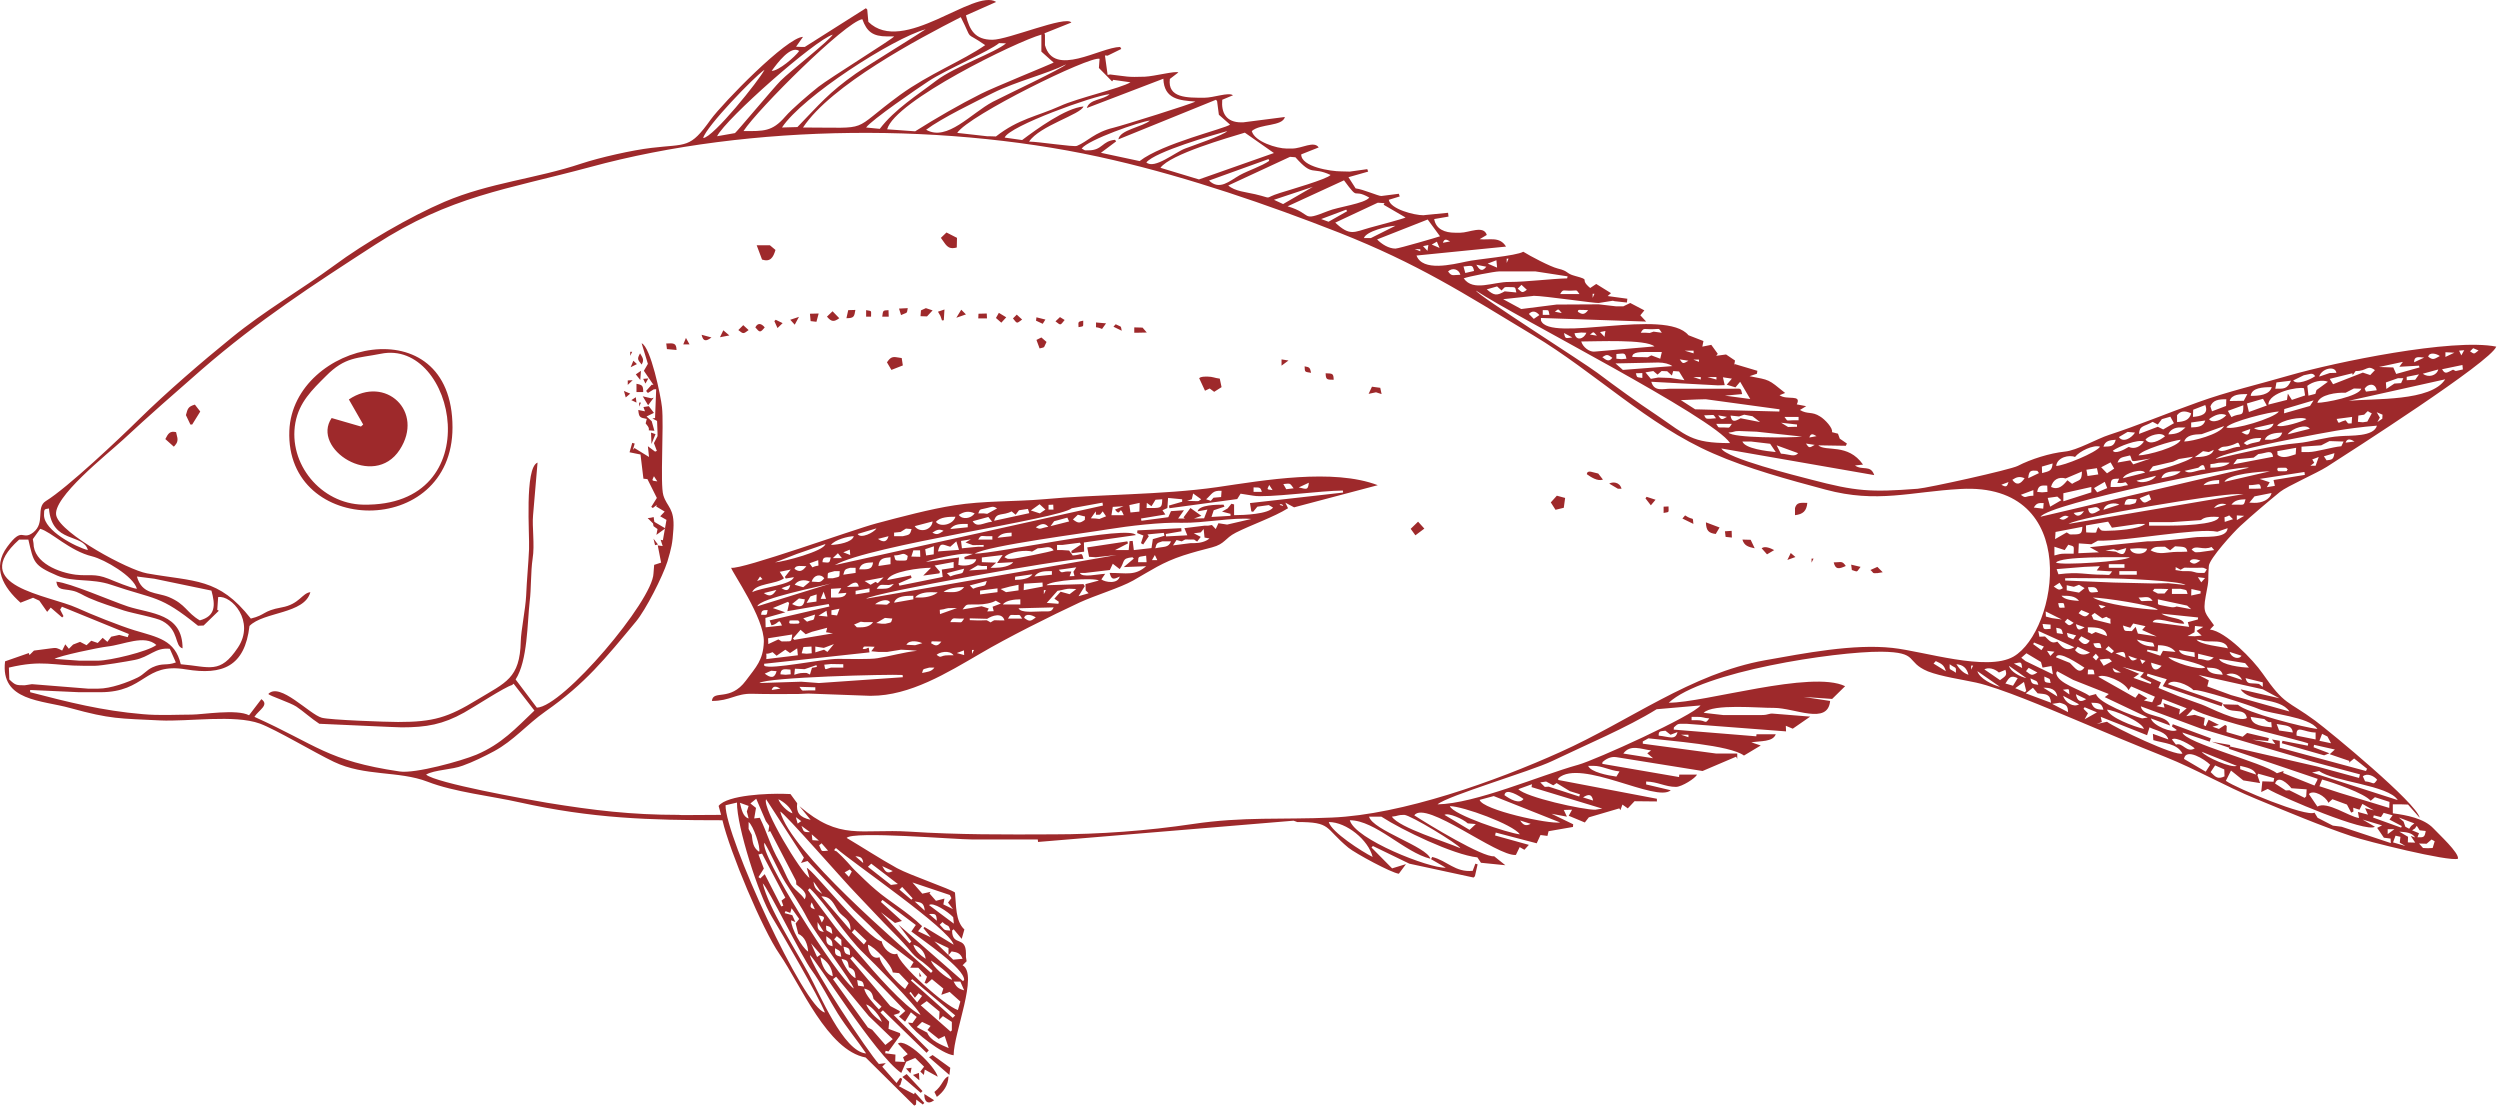<?xml version="1.0" encoding="UTF-8" standalone="no"?>
<!DOCTYPE svg PUBLIC "-//W3C//DTD SVG 1.1//EN" "http://www.w3.org/Graphics/SVG/1.1/DTD/svg11.dtd">
<svg width="100%" height="100%" viewBox="0 0 1318 584" version="1.1" xmlns="http://www.w3.org/2000/svg" xmlns:xlink="http://www.w3.org/1999/xlink" xml:space="preserve" xmlns:serif="http://www.serif.com/" style="fill-rule:evenodd;clip-rule:evenodd;stroke-linejoin:round;stroke-miterlimit:2;">
    <g transform="matrix(1,0,0,1,-553.52,-344.806)">
        <g transform="matrix(0.118,0,0,0.118,548.997,340.285)">
            <g id="CorelEMF" serif:id="CorelEMF">
                <path d="M1661,1935L1651,1944L1520,1906C1427,2043 1708,2226 1824,2048C1936,1876 1760,1713 1597,1823L1661,1935ZM1739,1619C2074,1549 2230,2304 1660,2293C1472,2289 1325,2110 1358,1927C1375,1835 1433,1780 1494,1719C1581,1631 1634,1640 1739,1619ZM2060,1948C2060,1402 1347,1564 1331,1963C1313,2434 2060,2447 2060,1948ZM610,2748C535,2723 350,2642 290,2637C296,2677 318,2668 360,2677C390,2683 408,2698 436,2710C486,2732 542,2749 592,2766C633,2779 738,2798 764,2813C840,2854 817,2925 854,2935C854,2778 712,2781 610,2748ZM5396,1728L5422,1784L5443,1774L5463,1789L5496,1768L5488,1730C5464,1727 5456,1721 5435,1721C5420,1721 5405,1720 5396,1728ZM3443,1198C3480,1210 3493,1189 3503,1155L3478,1134L3419,1134L3443,1198ZM2920,1876L2890,1870C2893,1903 2897,1904 2928,1910L2923,1930C2958,1969 2912,1958 2962,1963L2950,1920L2927,1899L2960,1883L2937,1853L2913,1857L2920,1876ZM869,1893L889,1935L897,1935L933,1877L909,1846C879,1855 877,1863 869,1893ZM4242,1101C4264,1129 4270,1156 4313,1144L4314,1101L4267,1077L4242,1101ZM4001,1657L4021,1691L4072,1671L4067,1638L4041,1634C4020,1631 4012,1642 4001,1657ZM6967,2283L6988,2316L7025,2307L7031,2263L6994,2253L6967,2283ZM4205,4752L4189,4762L4280,4841L4284,4809L4205,4752ZM4224,4939C4253,4917 4275,4888 4276,4847C4251,4856 4251,4887 4213,4917L4224,4939ZM4089,4837L4070,4850L4152,4921L4160,4913L4089,4837ZM4212,4954L4168,4926C4167,4958 4182,4976 4212,4954ZM4144,4832L4117,4841L4146,4865L4144,4832ZM4086,4812L4106,4834L4111,4809L4086,4812ZM9912,2851L9930,2832C9893,2778 9879,2778 9893,2702C9911,2613 9901,2644 9907,2567C9909,2535 10019,2414 10048,2388C10100,2340 10171,2280 10225,2236C10256,2211 10388,2153 10434,2124C10540,2056 11168,1654 11191,1587C10996,1548 10470,1657 10269,1715C10132,1755 9992,1787 9857,1836C9727,1882 9588,1940 9462,1981C9406,1999 9318,2051 9263,2056C9197,2063 9113,2089 9053,2120C9020,2137 8654,2218 8606,2222C8396,2238 8331,2234 8130,2181C8065,2164 7751,2086 7729,2042L8412,2161C8396,2113 8359,2142 8326,2118L8362,2114C8294,2017 8196,2058 8162,2028L8285,2030L8290,2020L8258,1998L8250,1976L8223,1969C8230,1953 8191,1911 8170,1899C8133,1875 8115,1891 8080,1870L8108,1853L8066,1845C8089,1798 8022,1828 7989,1804L8014,1794C7936,1731 7947,1737 7855,1719L7888,1708L7890,1695L7786,1664L7786,1672L7790,1649L7750,1622L7706,1628L7713,1619L7684,1579L7644,1587L7649,1562L7582,1536C7480,1412 6961,1572 6923,1470L6923,1459L7393,1475L7367,1447L7385,1425L7322,1392L7291,1407L7259,1407L7181,1398L6993,1399L6835,1419L6754,1375L6884,1361L6891,1360C6937,1360 7166,1394 7181,1392L7244,1382L7252,1384L7307,1390L7309,1373L7221,1361L7236,1348L7170,1307L7143,1325C7090,1281 7152,1292 7075,1271C7033,1260 7049,1250 6998,1238C6965,1230 6874,1182 6844,1163C6812,1182 6635,1196 6589,1207C6527,1220 6394,1253 6367,1180L6767,1140C6738,1093 6693,1112 6649,1107L6681,1088C6667,1043 6602,1078 6563,1078L6539,1078C6494,1078 6454,1063 6446,1017L6510,1006L6508,989L6406,999L6398,1000C6357,1000 6251,973 6243,931L6292,916L6288,904L6210,914C6198,915 6129,884 6095,880L6063,830L6151,805L6147,794L6069,805L6030,804C5985,804 5851,784 5852,728L5930,697C5909,666 5855,702 5811,702L5787,702C5744,702 5644,672 5631,624C5669,590 5768,604 5779,561L5592,585L5584,585C5517,585 5494,543 5499,484L5547,464C5528,449 5461,475 5419,475C5343,475 5254,477 5265,391L5303,362C5291,354 5197,379 5153,381C5074,384 5075,380 4998,371L4987,373L4975,286L4987,287L5048,257L5043,248C4952,250 4747,386 4707,240L4707,195L4705,187L4825,139C4801,106 4542,216 4472,216C4395,216 4370,173 4354,107L4489,47C4392,-16 4073,288 3918,136L3913,81L3907,75L3634,248L3618,248L3595,247L3626,203C3553,205 3268,498 3214,572C3120,704 3108,680 2949,699C2863,709 2718,742 2636,769C2433,837 2226,854 2024,940C1872,1005 1664,1126 1532,1224C1378,1337 1224,1424 1072,1548C941,1654 780,1793 660,1911C571,1999 339,2218 243,2277C197,2306 242,2374 187,2417C136,2457 141,2386 71,2481C1,2575 54,2663 130,2731L186,2709L214,2722L249,2772L265,2753L316,2797L322,2791L307,2762L315,2749L614,2871L609,2885L571,2875L535,2883L518,2906L497,2888L475,2911L446,2901L425,2921L396,2906L365,2918L346,2937L330,2917L316,2945C295,2934 291,2931 266,2935L190,2945L170,2965L167,2956L61,2993C39,3172 226,3166 353,3202C534,3252 572,3248 753,3257C881,3263 1085,3230 1199,3271C1272,3298 1442,3400 1530,3442C1668,3508 1819,3481 1949,3531C2067,3577 2235,3595 2359,3623C2683,3695 2936,3703 3266,3703C3299,3843 3444,4190 3521,4301C3616,4439 3735,4731 3906,4763L4123,4978L4131,4973L4132,4951L4161,4973L4168,4966L4126,4919L4122,4927L4054,4891L4061,4885L4069,4858L4060,4854L4044,4877L3980,4804L3996,4788L3965,4792C3918,4741 3661,4355 3657,4306C3677,4314 3950,4754 4065,4832L4087,4782L4127,4765L4167,4804L4150,4826L4166,4841L4170,4817L4228,4849C4217,4803 4084,4673 4050,4701L4094,4748L4073,4762L4081,4783L4038,4781L4039,4750L3993,4744L3995,4733L4008,4736L4061,4663L4059,4654L4008,4635L4011,4603L3972,4562L3983,4552L4178,4742L4188,4731L4031,4573L4056,4565L4059,4556L4016,4533L3837,4321L3848,4311L4083,4555L4055,4580L4082,4603L4108,4561L4134,4582L4115,4609L4095,4607C4126,4653 4248,4748 4299,4753C4299,4654 4411,4391 4339,4351L4357,4333L4354,4314L4354,4298C4354,4217 4293,4269 4292,4196L4299,4190L4335,4233L4347,4191C4306,4153 4311,4082 4305,4026C4285,4010 4105,3949 4046,3917C3970,3875 3892,3824 3821,3782C3849,3750 4304,3789 4386,3789L4675,3789L4676,3800L5818,3705L5834,3711C5989,3711 5954,3736 6063,3826C6094,3851 6254,3938 6288,3942L6320,3899L6258,3918L6166,3825L6172,3818L6335,3897L6622,3959L6628,3953L6640,3900L6630,3897L6618,3929C6540,3937 6503,3883 6437,3867L6432,3877L6498,3915C6425,3919 6092,3788 6069,3703C6183,3703 6314,3847 6429,3875C6414,3821 6172,3748 6155,3687L6210,3687C6302,3747 6531,3857 6639,3869L6655,3893L6764,3904L6714,3864C6664,3870 6420,3722 6357,3681C6408,3611 6727,3866 6811,3858L6828,3823L6849,3835L6869,3813L6718,3771L6721,3758L6904,3806L6921,3769L6952,3773L6957,3752L7066,3733L7067,3721L6970,3674L7039,3687L7025,3657L7062,3656L7047,3683L7119,3713L7137,3690L7273,3650L7278,3658L7287,3633L7311,3650L7341,3618L7441,3619L7441,3607L7000,3523L7001,3515C7101,3426 7439,3626 7503,3569L7393,3543L7393,3530C7444,3531 7479,3554 7526,3554C7552,3554 7614,3515 7620,3499L7541,3499L7540,3510L7197,3451L7198,3443C7210,3432 7233,3417 7259,3421L7645,3483L7795,3419L7800,3429L7800,3405L7706,3405L7378,3361L7378,3351L7403,3337C7493,3348 7768,3367 7830,3414L7905,3369L7863,3355C7904,3348 7959,3354 7972,3319L7886,3319L7885,3328L7516,3298L7517,3288C7536,3271 7533,3272 7565,3272L7573,3272L8018,3306L8017,3281L8048,3294L8126,3240L7964,3227C7940,3224 7942,3233 7909,3233L7737,3233L7650,3223C7691,3181 7898,3202 7964,3201C8057,3201 8205,3279 8215,3170L8096,3152L8224,3161L8282,3104C8132,3031 7655,3178 7494,3178C7643,3039 8236,2949 8443,2950C8616,2952 8549,2995 8652,3038C8711,3061 8803,3074 8867,3088C8973,3111 9193,3205 9301,3250C9433,3306 9579,3367 9712,3420C9848,3474 9980,3551 10119,3608C10255,3664 10409,3729 10547,3775C10611,3797 10979,3889 11020,3875C11026,3849 10934,3765 10911,3740C10868,3694 10789,3680 10729,3672L10729,3632L10768,3632L10797,3633L10849,3692C10836,3627 10453,3311 10382,3258C10257,3166 10247,3192 10147,3047C10105,2986 9982,2859 9912,2851ZM4158,4604L4196,4622L4182,4640L4232,4680L4259,4667L4277,4721C4243,4706 4195,4688 4181,4652L4134,4627L4158,4604ZM4251,4578L4291,4604L4291,4642L4285,4647L4152,4530L4179,4511L4236,4558L4234,4595L4251,4578ZM4257,4612L4243,4597L4257,4612ZM3978,4604C3946,4582 3925,4560 3908,4526C3933,4532 3972,4581 3978,4604ZM4108,4419L4114,4413L4306,4575L4295,4586L4108,4419ZM4101,4475L4107,4470L4126,4496L4142,4476L4158,4488L4136,4517L4101,4475ZM3977,4536L3965,4548C3945,4527 3902,4481 3900,4455C3928,4463 3935,4472 3941,4501L3977,4536ZM3655,3961C3616,3935 3443,3650 3461,3609L3630,3870L3617,3894L3646,3885L3852,4104L3924,4173L3986,4235L4120,4337L4105,4362L4141,4362L4180,4402L4169,4430L4179,4433L4202,4413L4253,4455L4244,4483L4281,4470L4329,4513L4318,4551C4260,4532 4053,4347 4047,4299C4020,4311 3982,4274 3978,4244C3918,4237 3666,3920 3643,3916L3655,3961ZM4146,4401L4155,4401L4146,4383L4146,4401ZM3899,4446L3872,4442L3868,4417C3893,4422 3894,4423 3899,4446ZM4346,4463C4318,4455 4311,4447 4299,4424L4329,4424L4346,4463ZM3935,4639L3916,4629L3760,4413L3774,4402L3920,4578L4027,4681L3994,4707L3935,4639ZM4198,4385C4046,4247 3573,3847 3524,3664C3542,3669 3820,3987 3859,4026C3917,4086 3972,4147 4031,4206C4064,4239 4084,4261 4113,4296C4129,4314 4141,4323 4160,4336C4166,4340 4207,4375 4205,4377L4198,4385ZM4292,4416C4264,4408 4205,4357 4198,4330C4223,4346 4285,4390 4292,4416ZM3968,4315C3937,4327 3916,4291 3916,4259C3944,4267 4023,4349 4027,4383L4055,4386L4098,4431L4082,4457C4047,4431 3973,4352 3968,4315ZM3861,4408C3839,4402 3804,4343 3798,4322C3826,4329 3826,4331 3831,4360C3858,4371 3858,4380 3861,4408ZM3704,4314C3735,4334 3756,4361 3759,4400C3728,4392 3707,4346 3704,4314ZM4213,4244L4276,4274L4276,4306L4290,4289C4318,4293 4330,4299 4339,4322L4297,4326L4213,4244ZM3769,4275C3794,4289 3792,4284 3797,4313C3770,4307 3768,4303 3769,4275ZM3836,4305C3812,4300 3812,4296 3807,4268C3833,4273 3836,4277 3836,4305ZM4174,4322C4151,4307 4126,4285 4119,4259C4147,4267 4171,4291 4174,4322ZM3705,4303L3689,4314L3662,4253L3705,4303ZM3797,4237L3798,4266L3765,4235L3777,4221L3797,4237ZM3730,4221C3753,4238 3757,4238 3758,4266C3731,4260 3729,4248 3730,4221ZM3910,4242L3898,4258L3844,4204L3856,4190L3910,4242ZM3974,4068L3981,4059L4130,4171L4110,4200C4162,4240 4345,4363 4346,4416L4341,4422L4052,4169L4110,4245L4102,4253L3974,4114L4037,4162L4068,4153L3974,4068ZM3729,4174C3755,4179 3754,4187 3757,4211C3727,4190 3730,4204 3729,4174ZM3691,4158L3719,4202C3692,4198 3690,4187 3691,4158ZM4284,4196C4251,4194 4261,4194 4237,4170L4249,4158C4276,4183 4275,4164 4284,4196ZM3575,4096L3609,4144L3593,4164L3605,4211C3635,4223 3647,4259 3649,4290C3620,4271 3572,4185 3573,4150L3592,4158L3578,4127L3544,4118L3548,4109L3569,4117L3575,4096ZM3710,4160L3695,4128C3725,4133 3725,4136 3710,4160ZM3708,4043C3754,4044 3762,4077 3784,4109C3803,4137 3841,4144 3838,4194L3708,4043ZM4189,4122C4219,4120 4222,4122 4224,4152L4189,4122ZM4189,4082C4207,4067 4273,4111 4297,4136L4300,4165L4189,4082ZM3679,4101C3659,4095 3655,4090 3665,4070L3679,4101ZM4125,4066C4157,4070 4166,4073 4170,4107L4125,4066ZM3759,4165C3749,4151 3648,4018 3648,4015L3656,4007C3727,4075 3820,4225 3899,4299C3928,4326 4143,4543 4151,4573C4077,4535 3940,4377 3882,4308C3843,4261 3797,4217 3759,4165ZM4110,4058L4057,4013L4069,4001L4116,4052L4110,4058ZM3673,3977L3712,4032C3687,4015 3676,4007 3673,3977ZM3908,4745C3806,4737 3700,4477 3652,4390C3592,4280 3472,4095 3446,3985C3468,4001 3620,4314 3666,4375C3702,4423 3745,4509 3781,4566C3822,4631 3869,4687 3908,4745ZM4159,4031L4115,3981L4282,4037L4289,4051L4274,4071L4296,4100L4253,4079L4258,4053L4220,4063L4191,4030L4196,4023L4159,4031ZM3835,3923L3844,3932L3831,3956L3812,3936L3835,3923ZM4027,3930C4001,3945 3993,3931 3980,3908L4027,3930ZM4019,3992L3916,3911L3931,3897L4050,3988L4019,3992ZM3860,3864C3884,3865 3893,3871 3895,3894L3860,3864ZM3451,3919L3427,3856L3443,3852L3547,4049L3530,4062L3538,4085L3529,4088L3455,3944L3435,3963L3427,3957L3451,3919ZM3776,3842C3774,3841 3764,3839 3766,3835L3773,3827C3852,3896 4281,4189 4299,4259L4169,4180L4164,4185L4197,4226L4140,4199L4158,4176C4093,4112 4011,4066 3950,4013C3921,3989 3885,3953 3857,3926C3842,3911 3828,3893 3812,3877C3804,3869 3797,3861 3789,3854C3784,3849 3781,3847 3776,3842ZM3644,4139C3680,4208 3845,4423 3853,4455C3777,4404 3427,3847 3454,3804C3486,3857 3512,3923 3546,3979C3578,4030 3617,4086 3644,4139ZM3738,3839C3702,3842 3713,3844 3698,3815L3709,3806L3738,3839ZM10902,3789L10916,3797L10907,3827L10885,3828L10864,3827L10846,3807L10880,3808L10902,3789ZM10741,3772L10763,3777L10760,3803L10785,3818L10730,3802L10741,3772ZM3697,3794L3668,3792L3665,3766L3697,3794ZM10758,3754C10785,3756 10814,3757 10829,3780L10809,3773L10829,3803L10796,3802L10797,3777L10758,3754ZM3430,3844C3402,3825 3401,3800 3397,3768L3383,3742L3383,3711C3403,3725 3438,3824 3430,3844ZM10876,3751C10871,3779 10868,3780 10839,3779L10846,3761L10815,3748C10835,3735 10823,3745 10836,3728L10849,3748L10876,3751ZM10706,3743L10736,3743L10706,3765L10706,3743ZM3657,3756C3624,3757 3630,3752 3619,3728L3657,3756ZM6171,3867C6123,3843 5987,3756 5975,3711C6054,3711 6152,3791 6171,3867ZM6877,3719C6855,3731 6843,3724 6830,3704L6877,3719ZM3618,3707L3602,3718L3594,3689L3618,3707ZM10777,3709L10756,3691L10825,3717C10804,3735 10816,3722 10802,3741L10785,3732L10777,3709ZM6563,3828C6501,3800 6290,3737 6257,3687C6287,3684 6281,3679 6312,3679C6339,3679 6556,3811 6563,3828ZM10688,3670L10728,3681L10714,3700L10769,3729L10766,3736L10641,3691L10644,3681L10676,3689L10688,3670ZM6492,3679C6510,3668 6576,3698 6596,3717L6632,3720L6604,3746L6492,3679ZM6829,3766C6777,3761 6529,3678 6516,3640C6573,3640 6797,3721 6829,3766ZM3579,3672C3557,3666 3522,3630 3516,3609C3541,3621 3572,3647 3579,3672ZM3383,3695C3357,3688 3351,3652 3344,3625L3383,3639L3375,3664L3383,3695ZM3331,3624C3330,3732 3429,4040 3486,4133C3532,4209 3696,4490 3724,4562C3632,4547 3277,3772 3280,3636L3331,3624ZM3433,3692L3408,3695L3416,3648L3391,3628L3417,3607L3460,3707L3475,3728L3471,3756L3479,3751L3595,3974L3596,3990C3621,4010 3650,4030 3633,4056C3617,4029 3586,4015 3567,3981C3549,3950 3539,3920 3520,3887C3479,3816 3468,3763 3433,3692ZM6712,3595L7009,3713C6957,3721 6662,3657 6649,3612L6712,3595ZM7111,3601C7134,3586 7150,3584 7156,3615L7111,3601ZM10578,3693C10533,3687 10435,3616 10392,3642L10354,3586C10373,3565 10429,3595 10441,3625L10459,3609L10524,3633L10543,3669L10553,3664L10552,3647L10580,3656L10593,3630L10644,3659L10605,3649L10618,3678L10573,3666L10578,3693ZM6845,3608C6827,3633 6785,3609 6760,3591C6764,3555 6829,3596 6845,3608ZM6920,3534L6946,3530L6978,3547L6993,3537L7052,3573L7097,3587L7094,3597L6958,3553L6940,3554L6920,3534ZM6881,3555L7197,3651L7166,3656C7112,3657 6854,3600 6822,3564L6883,3542L6881,3555ZM10714,3621L10713,3648L10493,3581L10401,3551L10413,3521C10464,3535 10603,3583 10630,3616L10649,3600L10714,3621ZM10267,3569L10251,3570L10203,3539C10216,3498 10261,3541 10276,3560L10344,3565L10342,3596L10335,3603L10267,3569ZM10500,3732L10461,3727L10393,3692L10379,3669C10342,3690 10032,3561 9983,3527L10006,3481L10061,3525L10136,3537L10124,3502L10128,3495L10199,3515L10196,3531L10146,3529L10141,3577L10170,3563C10234,3601 10611,3761 10649,3732L10594,3700L10681,3726L10659,3737L10689,3781L10719,3785L10720,3805L10618,3771L10500,3732ZM10605,3529L10595,3507C10613,3491 10644,3504 10659,3522C10639,3550 10648,3534 10605,3529ZM10368,3490L10400,3483C10463,3531 10711,3546 10751,3613L10368,3490ZM9976,3476L9977,3507C9947,3521 9938,3511 9915,3488L9935,3458L9976,3476ZM10118,3499L10047,3475L10047,3460C10075,3467 10111,3473 10118,3499ZM7260,3508C7223,3503 7145,3488 7134,3460L7158,3460C7197,3460 7228,3480 7274,3485L7260,3508ZM9796,3429C9804,3378 9889,3431 9913,3455L9893,3486L9796,3429ZM10032,3460C10008,3471 9892,3421 9875,3397L10032,3460ZM7291,3405C7322,3362 7372,3386 7415,3391L7398,3404L7424,3426L7291,3405ZM9835,3207C9921,3256 10337,3350 10351,3360L10349,3370L10236,3348L10233,3359L10422,3413L10446,3404L10375,3377L10377,3366L10470,3387L10447,3408L10535,3438L10533,3446L10556,3427L10614,3473L10609,3483L10224,3379L10224,3348L10189,3342L10204,3363L10102,3343L10172,3349L10175,3336L10078,3313L10058,3330L9986,3309L9987,3282L9980,3277L9952,3295L9923,3285L9952,3277L9906,3254L9893,3283L9884,3278L9889,3246L9844,3232L9806,3238L9835,3207ZM10227,3358C10213,3372 10241,3344 10227,3358ZM10413,3317L10437,3329L10453,3359L10401,3348L10413,3317ZM9760,3365L9742,3342C9760,3327 9830,3369 9844,3382C9807,3404 9791,3354 9760,3365ZM7549,3321L7582,3321L7582,3332L7549,3321ZM10299,3325C10295,3274 10333,3311 10384,3311L10384,3342L10299,3325ZM7533,3309C7524,3348 7495,3329 7449,3325C7448,3303 7457,3306 7479,3303L7502,3321L7533,3309ZM10221,3302L10210,3273C10251,3281 10278,3277 10282,3311L10221,3302ZM10155,3251C10193,3286 10183,3239 10188,3288C10153,3284 10098,3281 10094,3241L10155,3251ZM7596,3256L7596,3241L7620,3241C7650,3241 7647,3246 7675,3248C7654,3277 7664,3256 7620,3256L7596,3256ZM9424,3241L9631,3323L9642,3288C9672,3303 9717,3308 9726,3342L9657,3317L9659,3345C9704,3359 9765,3359 9789,3405C9758,3419 9486,3289 9452,3263L9406,3273L9429,3264L9424,3241ZM9700,3161L9808,3203L9774,3231L9778,3207L9704,3180L9709,3200L9673,3193L9693,3184L9700,3161ZM9617,3295C9571,3284 9465,3245 9452,3209C9482,3210 9607,3261 9617,3295ZM9367,3225L9347,3205L9352,3198L9407,3221L9352,3252L9367,3225ZM9734,3280C9720,3227 9612,3246 9603,3194L9873,3294L10369,3441L10582,3498L10578,3514L10391,3463L10000,3373L9997,3384L10393,3518L10391,3525L10379,3548L10239,3492L10241,3483L10211,3493C10152,3446 9801,3358 9789,3311L9911,3352L9916,3337L9746,3274L9742,3284L9764,3300C9744,3315 9657,3281 9648,3248L9734,3280ZM9998,3379L10003,3367L9919,3352L9998,3379ZM9630,3058L9633,3048L9719,3073L9701,3104L9964,3194L9969,3179L9724,3095C9745,3068 9814,3097 9839,3122C9857,3113 10099,3192 10130,3206C10181,3229 10356,3240 10392,3295C10336,3290 10070,3221 10037,3187L9969,3185C9995,3237 10067,3192 10077,3246C10044,3270 9906,3197 9875,3186L9772,3149L9682,3112L9693,3087L9630,3058ZM9436,3209C9404,3209 9391,3203 9382,3178C9413,3179 9428,3178 9436,3209ZM7636,3190C7603,3236 7166,3434 7090,3455C6917,3503 6630,3629 6461,3632C6504,3594 6878,3484 6972,3439C7124,3366 7306,3290 7440,3207L7636,3190ZM9207,3183L9241,3178C9270,3186 9277,3191 9278,3220L9207,3183ZM9327,3185C9304,3200 9265,3179 9256,3147L9327,3185ZM9359,3162C9333,3178 9319,3171 9313,3140L9359,3162ZM9142,3136C9178,3140 9198,3137 9202,3178L9089,3136L9121,3111L9142,3136ZM9255,3120C9286,3117 9281,3111 9284,3141L9255,3120ZM9081,3085L9091,3125L9085,3131L9042,3113L9081,3085ZM9168,3111C9199,3110 9225,3118 9230,3150L9168,3111ZM10131,3094C10091,3088 10079,3099 10071,3068L10148,3087L10148,3107L10131,3094ZM9521,3018L9617,3043L9600,3063L9650,3087L9647,3094L9570,3067L9596,3049L9521,3018ZM9172,3061C9200,3075 9195,3065 9200,3090C9173,3086 9172,3089 9172,3061ZM9145,3098C9120,3094 9114,3095 9110,3069C9136,3083 9139,3076 9145,3098ZM8998,3092C9016,3064 9022,3054 9053,3068L9032,3102L8998,3092ZM9579,3156L9413,3062C9435,3045 9532,3084 9548,3122L9560,3105L9666,3151L9654,3176L9617,3168L9632,3158L9594,3136L9579,3156ZM9861,3054L10148,3118L10222,3158L10049,3118C10086,3178 10224,3152 10267,3217L10007,3144L9900,3105L9907,3078L9861,3054ZM9403,3139L9373,3147C9337,3120 9229,3092 9225,3045L9229,3037L9301,3076L9460,3139L9442,3153L9634,3244L9609,3248C9566,3237 9412,3178 9403,3139ZM9985,3053C10003,3041 10045,3049 10055,3076L9985,3053ZM9396,3051L9366,3051L9367,3030C9396,3031 9391,3025 9396,3051ZM8974,3107C8942,3099 8881,3069 8873,3037L8974,3107ZM9141,3043C9115,3059 9114,3055 9090,3037L9102,3022L9141,3043ZM9969,3053C9940,3050 9906,3050 9898,3021C9928,3022 9961,3023 9969,3053ZM9514,3043C9488,3043 9484,3045 9477,3023L9514,3043ZM9092,2957L9157,2996L9164,3021L9204,3014L9210,3051L9088,2992L9069,2977L9092,2957ZM8904,3029C8921,3019 8949,3025 8969,3043L8998,3031C9007,3057 8998,3059 8974,3077L8904,3029ZM9092,3068C9064,3062 9021,3040 9014,3013L9092,3068ZM8845,3030L8845,3012L8854,3012L8845,3030ZM8749,3006C8780,3028 8777,3014 8777,3044C8745,3022 8749,3036 8749,3006ZM9649,2999L9696,3013C9673,3041 9651,3031 9649,2999ZM8833,3053C8809,3046 8792,3026 8779,3006C8809,3008 8826,3024 8833,3053ZM9036,3003C9069,2997 9069,2992 9073,3023L9036,3003ZM8732,3037L8677,3003L8687,2992C8713,3004 8724,3009 8732,3037ZM10086,3021C10055,3021 9961,3009 9953,2982L10069,3001L10086,3021ZM9609,3005L9600,2984L9624,2991L9609,3005ZM9437,3013L9419,2985L9444,2982C9471,2981 9458,2980 9474,2993L9437,3013ZM462,3013C491,3013 609,2993 639,2987C707,2974 732,2930 797,2937L824,2998C780,3014 767,2998 719,3020C692,3033 683,3050 654,3065C609,3087 533,3115 478,3115L431,3115L181,3095L149,3100C111,3100 107,3100 80,3074L78,3021C230,2985 273,3013 415,3013L462,3013ZM9929,2976C9899,3001 9899,2983 9859,2982L9859,2959L9929,2976ZM9891,3021C9863,3034 9743,2997 9726,2974C9751,2975 9879,3005 9891,3021ZM9415,2974L9403,2989L9388,2974L9402,2959L9415,2974ZM9351,3021C9328,3053 9310,3023 9286,3000L9224,2975C9234,2941 9328,3007 9351,3021ZM9587,2982C9562,2996 9560,2989 9547,2968L9587,2982ZM10053,2968C10041,2987 10007,2977 10000,2951L10053,2968ZM9844,2974C9811,2966 9783,2967 9773,2943L9843,2953L9844,2974ZM9490,2957C9526,2950 9531,2943 9535,2977L9490,2957ZM9199,2969L9184,2946L9217,2950L9199,2969ZM9376,2954C9350,2969 9327,2964 9309,2943L9321,2928L9376,2954ZM9680,2921C9707,2921 9741,2927 9758,2951L9702,2946L9690,2968L9630,2948L9633,2941L9678,2949L9680,2921ZM9473,2957L9445,2939L9459,2925L9483,2947L9473,2957ZM9427,2934C9401,2933 9398,2934 9391,2913C9422,2911 9422,2906 9427,2934ZM282,2982C305,2968 476,2932 517,2927C592,2919 683,2872 737,2920C698,2950 527,2990 478,2990L392,2990L282,2982ZM9122,2916L9126,2909L9170,2927L9159,2943L9122,2916ZM9145,2857L9306,2930C9268,2951 9251,2930 9230,2905C9204,2916 9195,2901 9175,2882L9150,2883L9145,2857ZM9992,2935C9960,2927 9868,2919 9852,2896C9879,2898 9876,2904 9906,2904L9922,2904C9951,2904 9985,2906 9992,2935ZM9664,2927C9634,2927 9603,2920 9585,2896L9632,2906C9664,2911 9656,2907 9664,2927ZM9375,2901C9360,2924 9345,2919 9325,2896L9337,2881L9375,2901ZM9301,2895C9274,2881 9279,2892 9273,2866L9314,2877L9301,2895ZM9255,2871L9228,2867L9225,2843C9249,2847 9250,2848 9255,2871ZM9384,2871C9356,2854 9370,2876 9366,2841C9406,2841 9448,2843 9452,2880L9401,2862L9384,2871ZM9845,2835L9882,2839L9852,2857L9875,2878L9844,2881L9812,2880L9843,2863L9845,2835ZM9569,2824L9624,2836L9609,2853L9674,2882L9590,2869L9580,2839L9563,2858C9528,2856 9531,2863 9523,2833L9556,2843L9569,2824ZM9352,2841C9328,2855 9319,2857 9313,2827L9352,2841ZM9200,2848C9169,2849 9169,2855 9164,2826L9200,2829L9200,2848ZM9303,2821C9281,2838 9282,2833 9263,2817L9275,2803L9303,2821ZM9695,2780L9859,2797L9858,2806L9813,2818L9819,2839L9656,2818C9667,2789 9743,2825 9797,2825C9789,2796 9733,2804 9695,2780ZM9392,2806L9383,2787L9397,2777L9431,2801L9449,2794C9477,2813 9464,2788 9468,2825L9392,2806ZM9206,2800L9179,2793L9178,2770L9250,2806L9206,2800ZM9373,2779C9356,2802 9344,2790 9325,2778L9337,2764L9373,2779ZM9446,2747C9424,2759 9428,2761 9414,2740L9446,2747ZM9263,2753C9234,2753 9240,2759 9234,2733C9263,2733 9258,2728 9263,2753ZM9828,2760L9763,2748C9747,2755 9735,2750 9712,2746C9670,2737 9682,2744 9679,2716L9810,2744L9828,2760ZM9632,2723C9600,2723 9609,2730 9593,2708C9627,2708 9638,2698 9656,2723L9632,2723ZM9679,2763C9609,2761 9436,2737 9389,2708C9431,2708 9664,2742 9679,2763ZM9327,2723C9301,2721 9262,2719 9249,2700C9279,2700 9309,2699 9327,2723ZM9829,2670L9870,2679L9870,2690L9828,2699L9829,2670ZM9812,2692L9742,2692L9742,2669L9781,2669C9813,2676 9805,2672 9812,2692ZM9656,2678C9670,2667 9649,2669 9687,2669L9695,2669L9726,2670L9709,2690L9679,2690L9656,2678ZM9412,2683C9379,2685 9374,2693 9367,2662C9396,2661 9404,2659 9412,2683ZM9327,2686L9272,2676L9272,2653L9304,2660L9327,2651L9352,2666L9327,2686ZM9255,2666C9237,2678 9234,2672 9214,2659L9240,2642L9255,2666ZM9265,2632L9265,2622L9295,2621L9452,2622C9506,2622 9781,2633 9803,2652L9726,2644L9656,2645L9483,2641L9265,2632ZM9873,2640L9858,2617L9890,2621L9873,2640ZM931,2810C871,2775 869,2738 793,2706C737,2683 673,2696 650,2614L728,2624L983,2677C1001,2742 1002,2791 931,2810ZM9507,2606L9507,2590L9585,2590L9585,2606L9507,2606ZM638,2854C573,2834 445,2783 384,2755C254,2696 -109,2658 124,2449L165,2449C189,2551 187,2564 294,2610C366,2641 447,2621 535,2651C734,2719 751,2695 923,2834L948,2833L1016,2767L1009,2763L1013,2706C1072,2696 1180,2814 1101,2932C1021,3052 976,3017 846,3006C820,2897 744,2886 638,2854ZM9351,2571L9420,2568L9406,2587L9452,2590L9475,2591C9459,2613 9466,2606 9436,2606C9351,2606 9331,2592 9235,2604L9227,2581L9351,2571ZM9757,2585C9765,2579 9744,2562 9781,2584C9804,2571 9790,2575 9820,2575L9859,2575C9888,2575 9876,2572 9898,2582C9885,2601 9895,2598 9867,2598C9840,2598 9845,2590 9812,2590L9789,2590L9757,2585ZM9460,2575L9460,2559L9530,2559L9530,2575L9460,2575ZM9869,2543C9848,2556 9842,2563 9822,2548C9826,2530 9859,2538 9869,2543ZM9224,2552C9245,2523 9497,2528 9554,2528C9532,2547 9249,2565 9224,2552ZM9279,2472C9310,2481 9303,2477 9303,2512L9264,2512C9242,2512 9237,2515 9217,2520L9217,2481L9263,2496L9279,2472ZM9765,2504C9720,2504 9688,2520 9647,2497C9660,2482 9669,2481 9695,2481L9711,2481L9734,2497L9756,2479C9791,2482 9807,2478 9811,2503L9781,2504L9765,2504ZM9631,2490C9626,2520 9560,2519 9555,2490L9585,2488L9601,2488L9631,2490ZM9538,2487C9530,2520 9521,2519 9491,2503L9445,2498L9481,2492L9499,2498L9538,2487ZM9867,2505C9839,2507 9847,2506 9830,2494C9849,2471 9882,2499 9919,2482L9931,2496L9867,2505ZM450,2524C506,2538 635,2613 650,2669C624,2666 550,2635 523,2624C460,2599 438,2613 377,2606C304,2597 188,2554 188,2465L185,2447L218,2401C267,2414 350,2500 450,2524ZM9991,2398C9987,2449 9882,2432 9834,2440C9799,2445 9679,2457 9648,2457L9632,2457L9375,2483L9416,2506L9324,2510L9326,2466L9382,2470L9411,2454C9542,2457 9860,2395 9945,2414L9991,2398ZM9342,2392C9340,2420 9338,2426 9303,2426C9277,2426 9292,2428 9272,2417L9220,2447L9222,2415L9342,2392ZM9457,2369L9474,2396L9593,2379L9623,2379C9597,2403 9487,2410 9444,2410C9423,2410 9425,2407 9413,2393C9397,2419 9416,2419 9382,2418L9359,2417L9358,2386L9457,2369ZM9978,2370C9978,2338 9970,2356 9998,2341L10015,2358L9978,2370ZM9872,2362C9886,2349 9909,2347 9930,2347L9952,2348C9946,2385 9761,2387 9718,2387L9640,2387L9640,2371L9742,2371L9872,2362ZM257,2310C270,2470 410,2419 431,2496C378,2483 235,2409 235,2340C235,2310 237,2314 257,2310ZM10032,2341L10065,2343L10032,2362L10032,2341ZM9239,2355C9259,2342 9266,2339 9281,2347C9260,2361 9257,2364 9239,2355ZM9349,2322C9336,2343 9318,2351 9303,2330L9349,2322ZM9367,2310C9396,2307 9406,2295 9421,2317C9397,2331 9374,2347 9367,2310ZM9125,2306C9137,2286 9146,2285 9169,2286L9167,2311L9125,2306ZM9930,2308C9946,2286 9973,2286 9985,2293L9930,2308ZM9436,2316C9445,2284 9492,2283 9507,2293L9436,2316ZM10008,2293C10023,2272 10045,2270 10071,2269C10063,2298 10065,2293 10032,2293L10008,2293ZM9530,2293C9536,2259 9552,2269 9585,2269C9578,2289 9585,2285 9554,2293L9530,2293ZM9640,2247L9649,2270C9620,2287 9617,2291 9598,2264L9640,2247ZM9230,2257L9248,2273L9198,2302L9187,2263L9230,2257ZM10187,2241C10181,2271 10142,2286 10110,2285L10088,2284L10111,2256L10187,2241ZM9280,2379C9330,2347 9946,2245 10032,2246L10062,2246L9280,2379ZM9123,2228L9123,2253C9083,2254 9092,2268 9067,2249L9123,2228ZM9382,2214L9382,2238L9257,2278L9257,2242L9382,2214ZM9140,2236C9145,2208 9156,2206 9185,2208L9186,2236L9162,2238L9140,2236ZM10086,2206C10131,2206 10135,2190 10140,2221L10110,2222L10086,2222L10086,2206ZM9442,2191L9453,2219L9408,2238L9394,2219L9442,2191ZM9012,2192C9006,2212 9002,2217 8980,2204L9012,2192ZM9883,2206C9897,2187 9929,2184 9953,2183L9953,2199L9883,2206ZM9340,2145C9339,2190 9330,2179 9296,2200L9275,2184C9255,2209 9234,2229 9202,2214C9210,2181 9237,2167 9267,2176L9340,2145ZM9468,2214C9469,2179 9471,2177 9506,2177L9498,2196C9543,2200 9528,2181 9546,2206C9518,2209 9522,2214 9491,2214L9468,2214ZM9029,2182C9047,2170 9061,2165 9084,2175C9065,2202 9048,2209 9029,2182ZM2975,2189C2949,2185 2950,2188 2960,2166L2975,2189ZM9671,2164C9654,2191 9600,2200 9584,2186L9671,2164ZM10334,2147L10336,2160L10196,2183L10202,2209L10166,2215L10179,2193L10134,2178L10334,2147ZM9407,2130L9413,2158L9365,2165L9360,2137L9407,2130ZM9100,2175C9103,2140 9112,2139 9141,2142L9148,2152L9100,2175ZM9977,2191C9991,2156 10138,2145 10180,2144L9977,2191ZM9695,2175C9704,2142 9747,2144 9781,2144C9766,2164 9721,2169 9695,2175ZM9523,2175C9532,2151 9610,2130 9622,2150L9523,2175ZM10212,2136C10220,2130 10201,2128 10235,2128C10264,2128 10248,2128 10260,2136C10250,2142 10267,2144 10235,2144C10204,2144 10220,2142 10212,2136ZM9155,2347C9195,2287 10058,2112 10086,2128L9155,2347ZM9860,2128C9888,2102 9886,2125 9891,2136C9851,2137 9824,2160 9799,2142L9860,2128ZM9468,2104L9484,2132L9452,2153L9426,2126L9468,2104ZM9209,2109C9206,2142 9196,2143 9162,2152L9161,2123L9209,2109ZM9914,2112C9944,2110 9938,2105 9969,2105L10000,2105C9987,2123 9939,2128 9914,2128L9914,2112ZM10361,2119L10378,2106L10369,2091L10398,2080L10384,2119L10361,2119ZM9499,2105C9509,2078 9523,2082 9555,2073C9567,2094 9555,2102 9585,2097L9646,2087L9569,2113L9556,2095L9499,2105ZM9836,2079C9823,2099 9656,2150 9640,2144L9657,2122L9747,2101L9773,2089L9836,2079ZM10468,2063C10464,2092 10457,2092 10433,2095L10421,2077L10468,2063ZM10128,2067C10167,2063 10188,2044 10194,2079L10016,2113L10033,2090L10107,2083L10128,2067ZM10297,2039L10295,2068C10266,2077 10238,2089 10214,2071L10213,2054L10297,2039ZM9929,2048C9920,2077 9878,2080 9844,2081L9881,2054L9907,2058L9929,2048ZM8072,2063C8056,2082 8035,2068 7995,2065L7976,2028L8072,2063ZM9309,2080C9329,2054 9392,2024 9421,2034C9403,2061 9258,2120 9225,2120C9229,2081 9284,2069 9309,2080ZM9948,2048C9972,2027 9969,2039 10003,2029C10041,2019 10035,2004 10047,2034C10003,2035 9972,2065 9948,2048ZM8146,2026C8122,2040 8121,2041 8107,2020L8146,2026ZM7972,2058C7932,2054 7835,2043 7823,2011L7862,2011L7947,2021L7972,2058ZM10558,2011L10518,2016C10525,1993 10545,2003 10558,2011ZM10446,2009L10509,2011L10499,2032C10456,2036 10386,2058 10353,2058L10321,2058L10321,2034L10409,2028L10446,2009ZM9593,2073C9602,2049 9748,2006 9781,2003C9772,2035 9632,2073 9593,2073ZM9478,2052C9503,2033 9592,1999 9617,2011C9601,2034 9575,2047 9549,2035C9526,2049 9488,2068 9478,2052ZM9436,2034C9444,2007 9465,2005 9491,2003C9483,2034 9468,2033 9436,2034ZM10063,2018C10083,2000 10107,1995 10141,1995C10132,2017 10138,2009 10102,2018C10070,2026 10085,2032 10063,2018ZM9624,2002C9637,1985 9695,1965 9711,1988C9686,2007 9643,2030 9624,2002ZM8154,1987L8122,1993C8129,1970 8142,1980 8154,1987ZM10157,2003C10167,1976 10203,1972 10235,1971C10227,1993 10217,1996 10188,2003L10157,2003ZM9544,1968L9577,1971C9563,1994 9524,2019 9505,1991L9544,1968ZM8090,1989C8041,1995 7778,1996 7761,1971C7790,1969 7782,1964 7808,1964L7886,1967L8090,1989ZM10092,1955C10087,1986 10078,1985 10053,1969L10092,1955ZM9938,2089C9955,2065 10243,2006 10292,1997C10432,1970 10517,1952 10658,1940C10644,1991 10538,1983 10494,1987C10428,1991 10363,2013 10305,2018C10198,2027 10043,2064 9938,2089ZM10259,1979C10280,1950 10344,1931 10358,1954L10259,1979ZM9975,1942C9956,1979 9834,2010 9797,2011C9807,1982 9840,1979 9875,1978L9975,1942ZM9726,1979C9733,1959 9755,1947 9781,1948L9803,1948C9780,1969 9767,1978 9726,1979ZM10196,1931C10188,1964 10126,1966 10109,1951L10196,1931ZM7996,1927L8067,1935L8067,1945L8027,1946L7996,1927ZM7737,1948C7709,1948 7719,1950 7706,1932L7776,1932C7760,1955 7769,1948 7737,1948ZM9891,1917C9883,1945 9857,1947 9828,1948L9828,1926L9891,1917ZM9735,1900L9751,1929L9703,1957L9679,1945L9595,1977C9597,1938 9617,1946 9656,1923L9679,1935L9697,1911L9735,1900ZM7815,1907C7789,1922 7775,1926 7770,1895L7808,1899L7831,1891L7868,1898L7902,1924L7815,1907ZM10212,1940C10230,1915 10324,1897 10343,1911C10328,1920 10235,1951 10212,1940ZM10547,1901L10545,1930C10522,1930 10533,1933 10518,1916C10481,1926 10490,1937 10478,1910L10547,1901ZM8050,1916C8018,1916 8027,1923 8011,1901L8074,1901L8074,1916L8050,1916ZM9908,1911C9931,1894 9959,1881 9985,1893C9971,1912 9923,1933 9908,1911ZM9765,1893C9781,1874 9799,1872 9828,1885C9820,1916 9796,1922 9765,1924L9765,1893ZM7754,1901C7731,1914 7729,1916 7715,1894L7754,1901ZM7682,1909C7656,1910 7661,1908 7652,1894L7675,1893C7700,1892 7692,1890 7705,1907L7682,1909ZM10671,1904L10657,1880L10683,1891L10682,1909L10660,1924L10671,1904ZM10601,1891C10625,1869 10609,1874 10635,1885L10615,1922L10595,1925L10573,1923L10575,1895L10601,1891ZM9985,1948C10003,1922 10184,1877 10220,1877C10198,1907 10015,1962 9985,1948ZM10061,1849C10062,1907 10050,1879 10008,1902L9992,1874L10061,1849ZM9891,1848C9908,1890 9870,1898 9836,1901L9837,1869L9891,1848ZM10149,1820L10166,1850L10086,1879L10077,1841L10149,1820ZM9914,1854C9925,1825 9952,1822 9985,1822L9984,1852L9921,1876L9914,1854ZM10963,1733C10900,1833 10645,1818 10532,1829L10963,1733ZM10375,1827L10359,1852L10243,1885L10244,1866L10375,1827ZM7548,1826L7620,1823L7659,1822L7989,1867L7988,1877L7612,1867L7548,1826ZM10000,1830C10009,1799 10047,1799 10079,1799L10063,1829L10000,1830ZM10173,1846C10174,1790 10309,1765 10332,1773L10337,1805L10278,1825L10260,1797L10256,1825L10173,1846ZM10555,1774L10588,1775C10578,1809 10427,1838 10392,1838C10402,1801 10479,1791 10518,1793L10555,1774ZM10657,1782L10609,1788L10603,1775C10617,1752 10651,1748 10657,1782ZM10094,1807C10098,1770 10150,1768 10188,1768C10178,1804 10129,1807 10094,1807ZM10347,1762C10371,1743 10414,1733 10439,1744L10388,1781L10383,1798L10352,1806L10347,1762ZM10274,1739C10257,1778 10241,1775 10204,1775L10209,1747L10274,1739ZM10752,1728L10776,1728L10766,1750L10736,1752L10700,1776L10698,1747L10752,1728ZM7744,1759L7736,1724L7776,1730L7753,1757L7792,1769L7813,1744L7858,1821L7745,1806L7822,1799C7816,1770 7816,1775 7784,1775L7502,1775C7469,1775 7429,1790 7416,1744L7714,1760L7744,1759ZM7667,1723L7707,1723L7707,1734L7667,1723ZM7604,1723L7637,1723L7637,1734L7604,1723ZM10846,1711L10829,1735L10791,1737L10791,1722L10846,1711ZM10331,1715C10357,1711 10370,1700 10382,1719C10358,1736 10298,1760 10284,1738L10331,1715ZM7376,1727C7349,1723 7353,1726 7347,1706L7376,1705L7376,1727ZM10932,1689C10925,1717 10887,1727 10863,1708L10932,1689ZM10400,1721C10409,1686 10471,1669 10477,1704L10447,1705L10400,1721ZM7390,1702L7425,1696L7444,1712L7462,1696L7487,1697L7508,1716L7514,1696L7540,1698L7564,1737L7502,1727L7447,1725L7414,1731L7390,1702ZM10563,1696C10615,1697 10614,1666 10649,1692L10628,1714L10595,1703L10462,1755L10447,1731L10548,1706L10550,1714L10563,1696ZM11040,1669L11042,1689L11010,1696L10998,1690C10969,1704 10963,1712 10949,1688L11040,1669ZM7289,1691L7256,1662L7447,1658C7473,1658 7496,1664 7510,1674L7289,1691ZM10774,1655L10758,1677L10846,1672L10848,1680L10744,1709L10731,1680L10667,1678L10774,1655ZM7604,1645L7629,1645L7629,1655L7604,1645ZM7582,1650C7558,1664 7557,1665 7543,1644L7582,1650ZM10824,1657C10824,1628 10844,1634 10869,1636L10824,1657ZM7283,1643L7260,1641L7260,1620C7294,1618 7299,1611 7305,1641L7283,1643ZM7197,1634C7217,1621 7221,1621 7242,1637C7226,1658 7213,1646 7197,1634ZM10939,1629C10915,1642 10909,1649 10887,1632C10892,1610 10924,1618 10939,1629ZM10964,1612L11004,1614L10964,1633L10964,1612ZM7331,1633C7330,1610 7371,1611 7400,1611L7463,1611L7456,1641L7416,1626C7393,1638 7408,1634 7377,1634L7361,1634L7331,1633ZM11035,1626L11025,1605L11048,1603L11035,1626ZM7565,1605L7605,1605L7605,1617L7565,1605ZM11112,1604C11092,1619 11095,1623 11074,1608L11088,1594L11112,1604ZM7103,1564C7171,1564 7392,1553 7430,1586L7165,1609C7140,1613 7110,1589 7103,1564ZM1159,2802C1015,2618 907,2638 695,2600C611,2585 312,2424 290,2343C268,2264 520,2066 588,2003C701,1898 823,1791 940,1689C1194,1469 1433,1314 1714,1132C2053,913 2299,886 2674,785C3393,589 4289,584 5015,754C5351,832 5701,952 6022,1078C6373,1217 6572,1345 6888,1536C7162,1700 7400,1937 7692,2064C7846,2132 8031,2182 8195,2226C8426,2288 8575,2235 8797,2223C9344,2192 9233,2857 9034,2972C8914,3040 8634,2948 8493,2933C8318,2914 8100,2957 7925,2988C7594,3047 7318,3260 7010,3398C6722,3528 6303,3678 5989,3691C5768,3701 5592,3686 5366,3720C5165,3750 4949,3766 4746,3766C4529,3767 4320,3768 4103,3754C3882,3740 3792,3796 3610,3640L3660,3701C3610,3690 3595,3668 3600,3627L3570,3586L3540,3585C3474,3583 3288,3589 3249,3639L3260,3679L3086,3680L3070,3679C2859,3679 2692,3659 2483,3625C2392,3610 1986,3537 1942,3499C1981,3477 2056,3478 2106,3459C2151,3443 2202,3418 2245,3395C2334,3347 2390,3277 2475,3217C2654,3092 2742,2981 2880,2815C2924,2762 2999,2614 3020,2548C3038,2487 3043,2467 3047,2402C3053,2308 3018,2304 3002,2251C2987,2201 3005,1941 2996,1858C2991,1808 2945,1587 2905,1572L2933,1664L2915,1695L2958,1758L2950,1757L2925,1785L2933,1794L2959,1778L2970,1777L2965,1906L2953,1908L2974,1919L2976,1971L2976,1987L2960,2018L2973,2053L2965,2056L2933,2032L2938,2080L2873,2040L2866,2048L2874,2020L2863,2017L2851,2059L2900,2069L2913,2177L2931,2179L2973,2263L2948,2303L2955,2308L2973,2294L2970,2301L3008,2324L2988,2345L3016,2361L3000,2452L2990,2450L2999,2478L2977,2475L2992,2552L2961,2562L2958,2600C2955,2722 2554,3196 2437,3200L2342,3074C2396,2990 2394,2822 2405,2724C2412,2671 2409,2595 2418,2534C2428,2473 2415,2391 2420,2340L2440,2105C2381,2128 2405,2428 2402,2492C2399,2560 2392,2628 2389,2700C2386,2760 2366,2856 2365,2904C2361,3070 2298,3087 2171,3164C2040,3244 1975,3264 1817,3264C1765,3264 1511,3255 1476,3245C1421,3230 1288,3084 1237,3139C1243,3147 1334,3177 1362,3195C1395,3217 1428,3248 1465,3272L1778,3286L1833,3288C1944,3288 2017,3275 2112,3222C2159,3196 2293,3108 2326,3099L2333,3093L2426,3213C2342,3293 2280,3362 2167,3410C2100,3438 1892,3496 1823,3485C1499,3437 1455,3367 1175,3241C1195,3210 1243,3188 1206,3162L1151,3234C1096,3205 943,3231 895,3231C830,3231 751,3236 676,3229C496,3214 342,3175 173,3131L173,3121L392,3131L486,3131C690,3131 681,2997 869,3029C1033,3056 1132,3016 1153,2835C1216,2771 1399,2782 1425,2684C1388,2688 1376,2738 1297,2752C1210,2768 1228,2785 1159,2802ZM2965,2474L2978,2471L2958,2445L2965,2474ZM2947,1971L2949,2022L2967,1978L2947,1971ZM7142,1533C7158,1523 7154,1515 7173,1538L7142,1533ZM7126,1525C7116,1552 7080,1565 7073,1527L7103,1524L7126,1525ZM7063,1546C7033,1549 7032,1555 7026,1526L7063,1546ZM7207,1543L7187,1522L7211,1517L7207,1543ZM7369,1525C7381,1503 7383,1509 7408,1509L7424,1509C7456,1509 7447,1502 7463,1525L7426,1520L7409,1526L7393,1525L7369,1525ZM6961,1445L6931,1445L6931,1424C6961,1425 6955,1419 6961,1445ZM6891,1463L6869,1441C6885,1424 6901,1429 6916,1446L6891,1463ZM6985,1431C7001,1421 6997,1413 7016,1437L6985,1431ZM7087,1431C7094,1427 7078,1421 7111,1423L7134,1424C7116,1447 7106,1443 7087,1431ZM7154,1369L7154,1351L7162,1351L7154,1369ZM7095,1352L7009,1352C7021,1330 7023,1337 7048,1337L7056,1337C7087,1337 7079,1330 7095,1352ZM7768,2018C7593,2018 7576,1985 7440,1893C7351,1834 7259,1767 7175,1704C7111,1656 6638,1356 6633,1337C6818,1459 7692,1901 7768,2018ZM6860,1333C6837,1350 6839,1344 6819,1328L6836,1311L6860,1333ZM6761,1340C6727,1359 6715,1361 6681,1331L6727,1318L6747,1336C6765,1319 6755,1321 6782,1321C6813,1321 6807,1321 6813,1345L6761,1340ZM6578,1282C6596,1274 6717,1251 6735,1251L6899,1251L7042,1273L7040,1282C6964,1284 6858,1298 6782,1298C6709,1297 6621,1343 6578,1282ZM6563,1266C6529,1266 6525,1275 6508,1251C6527,1233 6556,1240 6563,1266ZM6624,1249L6585,1258L6577,1229C6613,1226 6618,1219 6624,1249ZM6724,1201L6727,1234L6685,1216L6724,1201ZM6679,1230C6657,1258 6646,1239 6634,1221L6679,1230ZM6770,1213L6770,1194L6778,1194L6770,1213ZM6359,1151L6384,1152L6384,1161L6359,1151ZM6416,1159L6396,1138L6420,1133L6416,1159ZM6458,1118L6470,1146L6435,1131L6458,1118ZM6517,1117L6485,1123C6492,1100 6505,1111 6517,1117ZM6417,1019L6472,1094C6468,1096 6287,1149 6273,1149C6243,1149 6211,1129 6191,1108L6417,1019ZM6132,1102C6142,1072 6237,1048 6273,1047L6163,1102L6132,1102ZM6194,944L6224,946L6220,953L6318,1010C6311,1015 6187,1048 6157,1056C6088,1075 6070,1095 6004,1033L6194,944ZM6053,975L6057,982L5974,1029L5941,1017L6053,975ZM6043,844C6115,942 6076,876 6156,921C6136,948 6015,963 5972,981C5846,1031 5908,995 5791,960L6043,844ZM5904,873L5771,950L5730,931L5904,873ZM5802,739L5826,741C5906,831 5897,780 5983,820C5970,838 5796,888 5758,900C5675,926 5735,927 5646,906C5608,897 5555,893 5526,867L5802,739ZM5706,749L5709,757C5675,781 5617,799 5577,821C5530,848 5487,890 5440,845L5706,749ZM5223,788C5267,727 5528,653 5600,631L5730,722L5395,840L5223,788ZM5160,764C5199,716 5460,641 5521,624C5509,641 5364,690 5333,702C5288,719 5196,796 5160,764ZM5471,484L5476,490L5484,551L5534,595C5512,613 5231,679 5130,758L4957,721L5025,670L5020,663C4962,668 4964,710 4902,710C4878,710 4891,712 4871,702C4899,663 5133,581 5176,577C5143,606 5041,618 5035,661L5471,484ZM5236,390C5239,482 5309,487 5379,492C5368,501 5054,599 5013,609C4929,629 4897,671 4850,690C4835,696 4678,671 4636,671C4683,600 4869,549 4879,514C4799,521 4669,616 4605,664L4527,653C4546,602 4926,465 4996,459C4967,486 4906,480 4894,521L5236,390ZM3180,655C3193,604 3408,381 3454,350C3431,396 3224,654 3180,655ZM4176,618C4247,565 4393,495 4474,454C4578,402 4718,368 4801,326C4795,339 4520,469 4474,493C4376,545 4270,672 4176,618ZM4002,616C4035,490 4582,223 4691,193L4691,269L4746,318C4742,321 4468,433 4422,457C4326,505 4219,567 4127,625L4002,616ZM4315,632C4366,554 4908,287 4951,301L4948,342L5007,402L5012,395L5089,406C5048,432 4850,477 4775,512C4670,559 4589,569 4488,648L4456,647L4448,647L4315,632ZM3486,355C3510,322 3571,239 3609,266C3591,292 3516,356 3486,355ZM3626,608C3752,418 4141,212 4331,115C4390,231 4341,171 4440,240C4337,311 4190,368 4060,462C3829,631 3940,608 3626,608ZM3908,608C3931,575 4138,433 4187,401C4262,351 4461,266 4502,231L4533,232C4487,272 4304,336 4222,398C4136,464 4036,526 3969,614L3908,608ZM3360,624C3424,526 3814,137 3891,124C3911,180 3938,201 4002,201L4033,201C4029,211 3746,386 3695,426C3656,457 3577,524 3546,560C3488,627 3450,624 3360,624ZM3242,647C3282,568 3679,217 3759,193C3739,224 3570,355 3526,399C3495,430 3328,630 3322,633L3242,647ZM3532,608C3623,470 4026,210 4174,169C4172,172 3900,340 3862,367C3740,453 3701,503 3601,606L3532,608ZM3525,3115L3486,3121C3493,3097 3513,3108 3525,3115ZM3649,3123C3617,3123 3626,3129 3610,3107L3681,3109L3681,3123L3649,3123ZM3431,3090C3462,3064 4010,3050 4071,3054L4072,3064L3697,3090L3618,3084L3431,3090ZM3571,3051L3548,3053L3525,3051C3526,3023 3545,3028 3570,3030L3571,3051ZM3508,3037C3500,3069 3482,3069 3455,3048L3484,3035L3508,3037ZM4158,3045C4164,3024 4160,3030 4190,3021L4213,3021C4200,3040 4180,3040 4158,3045ZM3751,3021C3723,3028 3726,3037 3721,3008L3751,3005L3806,3006L3806,3021L3751,3021ZM3686,3010L3688,3018L3666,3022L3657,3052C3637,3043 3649,3045 3626,3045C3610,3045 3601,3049 3587,3053L3590,3026L3633,3028L3686,3010ZM4345,2944L4346,2965L4313,2956L4345,2944ZM4276,2966C4235,2966 4247,2982 4223,2964C4233,2953 4280,2940 4299,2966L4276,2966ZM3600,2935L3603,2966L3462,2983C3466,2942 3449,2970 3490,2952L3508,2968L3547,2941L3568,2956L3600,2935ZM4381,2960L4381,2942L4390,2942L4381,2960ZM3664,2927L3665,2957L3642,2959L3620,2957L3628,2929L3664,2927ZM3923,2953C3918,2915 3922,2941 3892,2938C3901,2930 3885,2925 3923,2927L3946,2928L3931,2948L3963,2951L4002,2951L4064,2941L4104,2943L4136,2946C4076,2952 4016,2970 3959,2979C3926,2985 3829,2982 3783,2982C3710,2982 3484,3031 3453,3013L3452,3004L3923,2953ZM3764,2916L3735,2951L3720,2941L3681,2953L3681,2927L3719,2933L3764,2916ZM4127,2921L4088,2919C4102,2893 4148,2906 4159,2912L4127,2921ZM4198,2912C4204,2907 4189,2902 4221,2904L4244,2905C4227,2928 4217,2924 4198,2912ZM3578,2873C3573,2904 3578,2904 3548,2904C3521,2904 3536,2906 3516,2895L3471,2916L3470,2890L3578,2873ZM3734,2843L3729,2863L3760,2868L3587,2897L3581,2891L3615,2852L3638,2872L3666,2861L3734,2843ZM3559,2727L3564,2733L3556,2769L3741,2737L3744,2748L3477,2810L3485,2832C3521,2826 3516,2795 3532,2833L3459,2841L3458,2799L3547,2774L3491,2755L3559,2727ZM3884,2816L3900,2818L3939,2818C3927,2835 3907,2841 3884,2841C3857,2841 3873,2844 3854,2829L3884,2816ZM3563,2818C3572,2812 3553,2810 3587,2810C3616,2810 3600,2810 3612,2818C3602,2823 3618,2825 3587,2825C3556,2825 3571,2824 3563,2818ZM3992,2799L4025,2802C4018,2822 4025,2818 3994,2825L3978,2825L3953,2822L3992,2799ZM4449,2803C4470,2789 4516,2773 4526,2810L4503,2810C4472,2810 4487,2806 4464,2819C4440,2806 4455,2810 4425,2810L4401,2810L4371,2809L4371,2801L4449,2803ZM4284,2818C4296,2795 4298,2802 4323,2802L4346,2802C4330,2824 4339,2818 4307,2818L4284,2818ZM4666,2797C4644,2813 4639,2818 4614,2799C4619,2777 4651,2786 4666,2797ZM4605,2802L4542,2802C4553,2782 4552,2786 4573,2786C4601,2786 4591,2783 4605,2802ZM3680,2784C3672,2819 3676,2802 3644,2816L3627,2801L3680,2784ZM3731,2767L3735,2793L3695,2789L3731,2767ZM3439,2785C3440,2764 3448,2764 3468,2764C3463,2790 3468,2785 3439,2785ZM3789,2758L3778,2788L3753,2785L3753,2765L3789,2758ZM4746,2752C4736,2772 4730,2770 4699,2770L4691,2770C4661,2770 4599,2778 4589,2756L4746,2752ZM4237,2763C4267,2760 4262,2754 4292,2755L4314,2755L4238,2782L4237,2763ZM4519,2739C4532,2720 4573,2716 4597,2716L4597,2739L4519,2739ZM4409,2739C4433,2739 4470,2733 4487,2722L4510,2735L4473,2749L4478,2769L4449,2770L4456,2757L4424,2747L4339,2761C4357,2738 4353,2739 4386,2739L4409,2739ZM3634,2716C3630,2750 3612,2755 3577,2737L3608,2712L3634,2716ZM3948,2738C3964,2724 4003,2710 4015,2729C3995,2744 4009,2740 3978,2739L3948,2738ZM3687,2694L3686,2726L3642,2732L3659,2703L3687,2694ZM4033,2731C4042,2700 4088,2700 4119,2700L4119,2716L4033,2731ZM3718,2682L3729,2714L3705,2714L3718,2682ZM4702,2693L4702,2675L4711,2675L4702,2693ZM4127,2708C4140,2689 4175,2684 4198,2684L4228,2685C4212,2699 4180,2708 4151,2708L4127,2708ZM4495,2667L4495,2684L4417,2694L4417,2677L4495,2667ZM3923,2667L3923,2684L3861,2694L3861,2678L3923,2667ZM3507,2674C3490,2702 3475,2705 3451,2688L3507,2674ZM4763,2678C4788,2675 4801,2667 4824,2669L4847,2670L4817,2693L4777,2682L4749,2713L4769,2727L4767,2736L4715,2732L4763,2678ZM4589,2651L4589,2676L4533,2684L4509,2670L4550,2659L4589,2651ZM3797,2666L3783,2690L3820,2687C3813,2711 3785,2708 3751,2708L3751,2669L3797,2666ZM4254,2683C4272,2667 4314,2661 4346,2661C4332,2681 4309,2685 4284,2684L4254,2683ZM3422,2747C3432,2711 3702,2659 3751,2645L3422,2747ZM3569,2652C3563,2677 3553,2681 3530,2666L3569,2652ZM4696,2641L4697,2659L4612,2675L4613,2646L4696,2641ZM4032,2647C4016,2665 4007,2669 3978,2669L3955,2669C3972,2644 3976,2653 4010,2652L4032,2647ZM3822,2661C3840,2648 3869,2625 3875,2659L3822,2661ZM4447,2634C4439,2659 4444,2652 4409,2661C4376,2669 4395,2675 4371,2654L4447,2634ZM3589,2651C3601,2631 3631,2625 3657,2637L3627,2662L3589,2651ZM4714,2653C4730,2631 4928,2618 4948,2632L4888,2648L4889,2676L4902,2689L4857,2702L4885,2657L4879,2648L4714,2653ZM3986,2618L3960,2644L3950,2638L3928,2651L3901,2634L3986,2618ZM3665,2637C3673,2607 3705,2600 3721,2622C3701,2646 3698,2637 3665,2637ZM3434,2614L3445,2626L3421,2634L3434,2614ZM4651,2604C4638,2625 4599,2629 4573,2629L4574,2615L4651,2604ZM3736,2622C3738,2592 3730,2601 3767,2590L3790,2590C3787,2619 3796,2613 3759,2622L3736,2622ZM4660,2614C4677,2589 4707,2590 4738,2590L4738,2606L4660,2614ZM4346,2579C4338,2604 4342,2597 4307,2606C4274,2614 4293,2620 4269,2599L4346,2579ZM3806,2606C3813,2581 3813,2582 3837,2575L3861,2575L3861,2598L3806,2606ZM3571,2583L3545,2616L3549,2623L3585,2617C3575,2652 3443,2662 3399,2684C3414,2644 3506,2649 3541,2622L3522,2593L3571,2583ZM4847,2573L4834,2593L4839,2612L4817,2613L4825,2592C4780,2588 4786,2606 4769,2584L4847,2573ZM4407,2564L4425,2567L4448,2567L4448,2582L4368,2587L4407,2564ZM5041,2581C5066,2547 5047,2533 5098,2528L5104,2534L5059,2572L5159,2568C5109,2612 5072,2598 4996,2598C5004,2628 5011,2629 5041,2614C5033,2649 4976,2640 4959,2627L4976,2602C4944,2603 4872,2621 4863,2598L4887,2598L4997,2585L5010,2557L5041,2581ZM4002,2630C4016,2591 4150,2575 4198,2575L4163,2610L4235,2600L4238,2593L4214,2565L4299,2549L4299,2575L4246,2583L4250,2616L4057,2655L4053,2645L4111,2620L4108,2609L4002,2630ZM3877,2582C3884,2553 3911,2552 3939,2551C3935,2585 3915,2582 3877,2582ZM3588,2580C3591,2568 3604,2566 3618,2567L3641,2568C3623,2591 3610,2596 3588,2580ZM3694,2541C3694,2580 3703,2557 3668,2573L3655,2555L3694,2541ZM3963,2567C3966,2532 3988,2531 4017,2528L4017,2559L3963,2567ZM5123,2550C5124,2520 5124,2528 5159,2521L5161,2550L5123,2550ZM4175,2549C4198,2536 4326,2511 4354,2512L4385,2513L4347,2527L4348,2537L4400,2537C4394,2566 4343,2569 4320,2562L4323,2529L4175,2549ZM4964,2284L4966,2297L3768,2563C3924,2474 4772,2357 4827,2309L4964,2284ZM5198,2518L5209,2541L5185,2541L5198,2518ZM3713,2550C3714,2525 3727,2528 3750,2529C3744,2557 3744,2552 3713,2550ZM4518,2518L4493,2554L4565,2550C4552,2569 4509,2575 4487,2575L4464,2575L4489,2552L4425,2550L4425,2529L4518,2518ZM4094,2522C4090,2544 4094,2543 4064,2543C4034,2543 4040,2543 4033,2520C4074,2519 4068,2503 4094,2522ZM3782,2510L3800,2532L3759,2532L3782,2510ZM4119,2497L4149,2497L4150,2526L4110,2525L4119,2497ZM4211,2479L4210,2515L4176,2520L4172,2492L4211,2479ZM3837,2518L3806,2506L3835,2494L3837,2518ZM4675,2488C4708,2488 4728,2472 4746,2497C4736,2503 4576,2535 4558,2535C4533,2535 4546,2537 4526,2528C4545,2502 4628,2494 4649,2503L4675,2488ZM3726,2469C3720,2501 3540,2548 3501,2551L3599,2513L3726,2469ZM4393,2512C4451,2476 4896,2419 4989,2403C5084,2388 5224,2371 5319,2374C5415,2376 5549,2349 5629,2357L5521,2382L5482,2376L5470,2402L5453,2384L5435,2387L5419,2387L5330,2398L5343,2430L5248,2435L5247,2424L5317,2412L5316,2398L5120,2408L5119,2420L5147,2431L5136,2465L5146,2471L5171,2434L5165,2426L5238,2419L5241,2432L5189,2447L5183,2487L5104,2496L5099,2455L5085,2456L5081,2496L5020,2496L5078,2466L5075,2457L4896,2484L4904,2526L4934,2528L5027,2518L3908,2713C3942,2687 4780,2536 4879,2535C4870,2501 4874,2518 4831,2520L4815,2498L4785,2496L4761,2496L4761,2473L4785,2473L4863,2463L4868,2471L4825,2500L4826,2510L4882,2503L4881,2462L5113,2429C5085,2382 4490,2512 4393,2512ZM5200,2488C5206,2464 5207,2465 5231,2457L5270,2457C5259,2487 5238,2479 5200,2488ZM4311,2457L4323,2495L4229,2502C4239,2457 4252,2473 4284,2481L4311,2457ZM4376,2448L4352,2462L4385,2474L4433,2473L4433,2481L4409,2481L4336,2488L4332,2455L4376,2448ZM4472,2449L4409,2449C4421,2427 4423,2434 4448,2434L4472,2434L4472,2449ZM4008,2434C4001,2460 3985,2463 3961,2446L4008,2434ZM3751,2473C3767,2450 3828,2434 3853,2434C3845,2462 3782,2472 3751,2473ZM4495,2441C4510,2421 4532,2419 4558,2418L4558,2434L4495,2441ZM5357,2449C5383,2449 5367,2447 5387,2458L5403,2437L5372,2421L5403,2417L5416,2402L5420,2440L5442,2444C5424,2460 5395,2465 5372,2465L5357,2465L5279,2475L5295,2451L5318,2457C5341,2445 5326,2449 5357,2449ZM4204,2418C4222,2406 4235,2400 4254,2410C4232,2424 4225,2430 4204,2418ZM4086,2400L4111,2402C4104,2429 4101,2427 4072,2434L4033,2434L4033,2418L4062,2415L4086,2400ZM3954,2399C3943,2418 3883,2447 3870,2424L3954,2399ZM4666,2394C4684,2382 4704,2370 4722,2392C4687,2397 4689,2407 4666,2394ZM4284,2402C4301,2378 4331,2379 4362,2379L4362,2394L4284,2402ZM4205,2368C4201,2409 4145,2420 4125,2389L4205,2368ZM4807,2351L4815,2368L4732,2389L4748,2367L4807,2351ZM4454,2348L4471,2369C4430,2374 4404,2398 4384,2367L4454,2348ZM4885,2361C4863,2377 4855,2377 4832,2359L4854,2338L4886,2346L4885,2361ZM4220,2370C4238,2348 4278,2347 4307,2347C4297,2383 4238,2395 4220,2370ZM5638,2253C5698,2264 5943,2230 6038,2230L6039,2239L5623,2286L5629,2323L5637,2325L5656,2302L5707,2295L5726,2306C5706,2335 5596,2340 5552,2340L5552,2292L5540,2289L5523,2310L5498,2324L5536,2334L5536,2343L5451,2348L5461,2318L5509,2302L5505,2293C5473,2293 5395,2294 5389,2323L5433,2315L5418,2354L5373,2355L5406,2343L5357,2308L5326,2350L5332,2355L5302,2355L5328,2318L5270,2322L5258,2349L5138,2365L5136,2355L5245,2337L5232,2318L5254,2308L5257,2263L5320,2269L5320,2280L5261,2297L5263,2309L5566,2268L5581,2244L5638,2253ZM4631,2312L4637,2331L4480,2365C4490,2325 4519,2344 4558,2323L4576,2338L4591,2318L4631,2312ZM4322,2339C4343,2325 4366,2319 4393,2332C4376,2356 4338,2361 4322,2339ZM4934,2323L4935,2338C4960,2338 4950,2340 4965,2323L4980,2345L4950,2357L4934,2355L4912,2354L4934,2323ZM5130,2285L5129,2324L5089,2328L5084,2295L5130,2285ZM4683,2291L4709,2315L4684,2332L4644,2319L4683,2291ZM4745,2315L4723,2315L4723,2294L4744,2293L4745,2315ZM4409,2332C4418,2310 4413,2317 4448,2308C4468,2304 4474,2297 4493,2310L4449,2334L4433,2332L4409,2332ZM5058,2300L5020,2315C5048,2354 5037,2287 5059,2340L5004,2340L5010,2303L5058,2300ZM5756,2293C5764,2285 5780,2303 5765,2297C5765,2297 5764,2296 5763,2296C5763,2296 5754,2295 5756,2293ZM5201,2271L5231,2269C5230,2306 5227,2308 5184,2308L5161,2308L5162,2285L5183,2300L5201,2271ZM5405,2269C5389,2278 5402,2278 5372,2277L5342,2276L5363,2269L5369,2243L5405,2269ZM5427,2269C5455,2245 5454,2229 5496,2231L5494,2259L5460,2262L5448,2276L5427,2269ZM5676,2236L5639,2236L5639,2216C5667,2216 5670,2215 5676,2236ZM5724,2228C5697,2224 5698,2228 5709,2205L5724,2228ZM5886,2195C5882,2230 5876,2224 5841,2216L5886,2195ZM5772,2201C5804,2198 5800,2195 5818,2220L5785,2224L5772,2201ZM3305,2575C3307,2592 3454,2800 3451,2906C3448,2988 3417,3017 3371,3079C3300,3175 3224,3118 3219,3170C3301,3170 3326,3136 3399,3138C3472,3140 3529,3139 3603,3139L3649,3137L3923,3147L3931,3147C4104,3147 4271,3044 4417,2959C4539,2887 4733,2790 4862,2730C4934,2697 5042,2665 5101,2632C5182,2586 5231,2551 5325,2520C5372,2505 5406,2496 5453,2484C5513,2468 5509,2444 5560,2418C5629,2383 5729,2349 5793,2309L5781,2284L5820,2305L6194,2206C5994,2130 5686,2184 5475,2215C5230,2250 4946,2246 4699,2269C4573,2280 4433,2275 4302,2296C4197,2312 4058,2349 3953,2377C3854,2403 3350,2585 3305,2575ZM777,2000L815,2034C822,2026 834,2016 831,1995L825,1969C798,1963 790,1974 777,2000ZM8058,2308L8058,2340C8094,2336 8110,2321 8113,2285C8083,2285 8066,2281 8058,2308ZM6341,2401L6362,2430L6402,2400L6374,2369L6341,2401ZM7704,2424L7721,2395L7660,2372C7661,2408 7671,2420 7704,2424ZM2956,2377L2958,2389L2976,2402L2971,2428L3011,2399L2962,2370C2955,2338 2969,2351 2932,2353L2956,2377ZM7128,2157C7146,2170 7177,2190 7200,2181L7179,2154C7156,2150 7130,2135 7128,2157ZM4153,1425L4151,1451L4180,1452L4205,1425L4175,1415L4153,1425ZM4669,1557L4683,1595C4710,1588 4699,1595 4714,1566L4691,1546L4669,1557ZM3733,1453C3753,1477 3765,1477 3788,1460L3758,1429L3733,1453ZM6153,1798L6186,1791L6211,1799L6205,1771L6168,1766L6153,1798ZM7878,2488L7860,2450L7823,2449C7831,2477 7850,2482 7878,2488ZM3660,1473L3686,1476L3696,1439L3657,1440L3660,1473ZM3018,1598L3061,1602C3060,1571 3049,1571 3015,1573L3018,1598ZM3820,1460C3854,1460 3855,1453 3860,1423L3828,1424L3820,1460ZM8285,2567C8268,2542 8264,2551 8231,2551C8239,2584 8254,2581 8285,2567ZM5106,1525L5114,1525L5162,1524L5143,1502L5106,1501L5106,1525ZM4488,1459L4512,1480L4534,1456L4501,1436L4488,1459ZM7909,2488L7933,2515L7965,2496C7950,2488 7923,2476 7909,2488ZM2882,1790L2912,1790C2912,1762 2909,1758 2882,1753L2882,1790ZM3413,1501C3433,1525 3435,1525 3455,1501C3440,1483 3424,1479 3413,1501ZM8395,2585C8412,2599 8400,2600 8426,2599L8450,2595L8426,2571L8395,2585ZM3337,1513C3360,1531 3359,1531 3383,1513L3359,1491L3337,1513ZM5997,1735C5996,1707 5993,1707 5961,1706C5962,1734 5965,1735 5997,1735ZM4962,1508L4980,1483L4935,1479C4937,1514 4926,1492 4962,1508ZM7555,2355L7604,2379C7600,2341 7608,2368 7567,2341L7555,2355ZM4409,1461L4448,1461L4447,1439L4410,1440L4409,1461ZM4064,1446C4094,1432 4089,1442 4094,1415L4055,1417L4064,1446ZM2934,1849L2959,1815L2949,1818L2910,1809L2934,1849ZM7228,2199L7267,2222L7283,2222C7275,2191 7243,2190 7228,2199ZM4229,1431L4240,1450L4247,1470L4255,1469L4258,1421L4229,1431ZM8312,2585C8341,2594 8331,2596 8351,2571L8309,2561L8312,2585ZM7748,2437L7776,2440L7775,2410L7745,2412L7748,2437ZM7414,2296L7435,2271L7395,2258L7390,2265L7414,2296ZM4564,1461C4584,1486 4580,1484 4605,1466L4581,1444L4564,1461ZM3980,1453L4009,1453L4008,1424C3981,1425 3984,1426 3980,1453ZM4754,1474C4778,1492 4774,1494 4795,1468L4774,1455L4754,1474ZM4667,1471L4697,1485L4709,1466L4669,1456L4667,1471ZM2905,1667C2917,1646 2911,1639 2898,1617C2884,1643 2887,1644 2905,1667ZM3512,1504L3535,1482L3504,1467L3498,1473L3512,1504ZM7471,2330C7498,2325 7493,2330 7493,2301L7471,2302L7471,2330ZM4311,1458L4354,1443L4333,1422L4311,1458ZM3255,1545L3297,1537L3270,1514L3255,1545ZM3217,1546L3173,1534C3180,1565 3193,1564 3217,1546ZM3908,1453L3930,1453C3930,1424 3935,1429 3908,1424L3908,1453ZM3569,1467L3589,1489L3608,1454L3569,1467ZM5896,1704C5891,1681 5890,1679 5867,1675C5868,1703 5868,1699 5896,1704ZM4857,1500C4883,1495 4877,1500 4878,1471C4856,1476 4855,1473 4857,1500ZM5013,1498L5050,1516C5045,1490 5049,1501 5023,1487L5013,1498ZM8024,2540L8060,2527L8039,2509L8024,2540ZM2879,1711L2899,1736L2902,1695L2879,1711ZM5764,1672L5795,1649L5764,1644L5764,1672ZM3091,1577L3119,1577L3103,1548L3091,1577ZM2834,1814L2854,1797L2826,1785L2834,1814ZM2856,1679L2884,1665L2868,1650L2856,1679ZM2859,1826L2882,1837L2879,1813L2859,1826ZM2922,1752L2935,1729L2912,1731L2922,1752ZM2843,1758L2865,1737L2843,1738L2843,1758ZM2854,1628L2863,1610L2854,1610L2854,1628ZM2894,1855L2902,1837L2894,1837L2894,1855ZM8132,2552L8141,2534L8132,2534L8132,2552Z" style="fill:rgb(158,41,43);"/>
            </g>
        </g>
    </g>
</svg>

